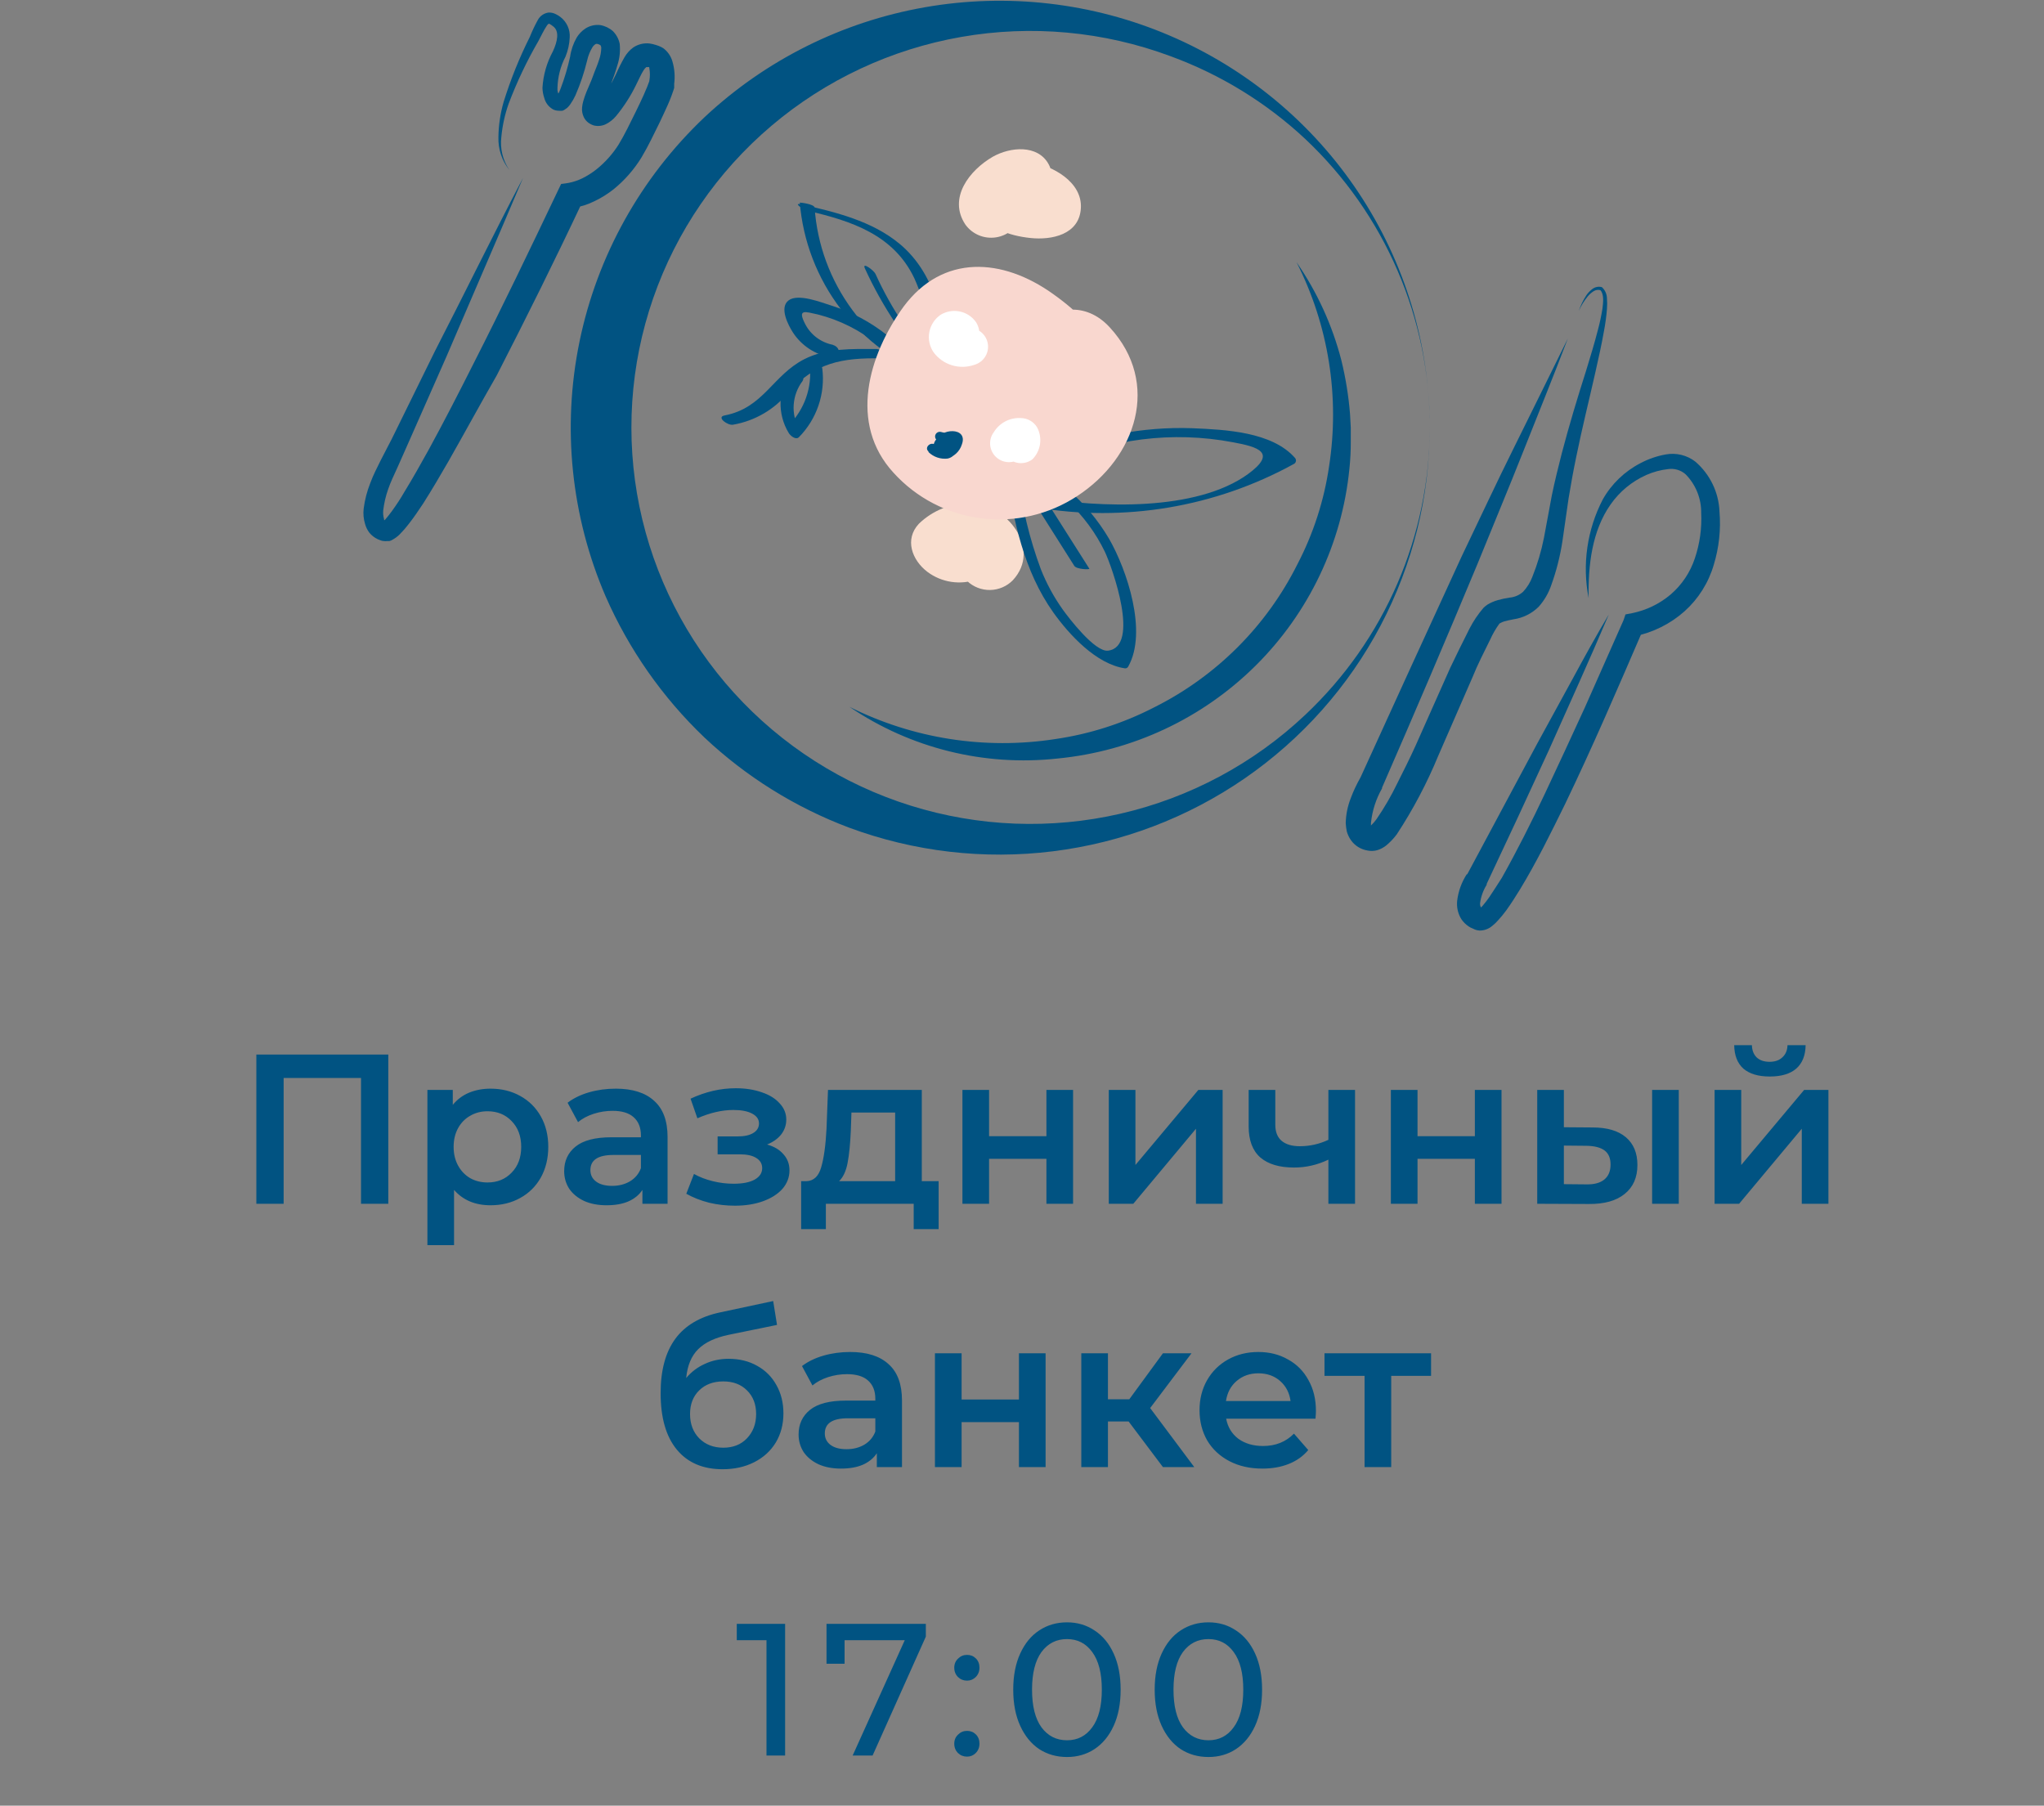 <?xml version="1.0" encoding="UTF-8"?> <svg xmlns="http://www.w3.org/2000/svg" width="163" height="144" viewBox="0 0 163 144" fill="none"><rect x="0" y="0" width="163" height="144" fill="#808080" stroke="none"/> <g clip-path="url(#clip0_2699_756)"> <path d="M80.037 12.69C79.653 12.79 79.294 12.967 78.982 13.211C78.67 13.455 78.412 13.759 78.223 14.106C78.034 14.453 77.919 14.835 77.885 15.228C77.851 15.62 77.898 16.016 78.025 16.39C78.558 18.21 80.48 18.8 82.17 18.98C83.861 19.16 86.075 18.72 86.195 16.6C86.316 14.48 83.891 13.21 82.17 12.91C81.741 12.799 81.293 12.785 80.858 12.869C80.423 12.953 80.013 13.134 79.657 13.397C79.302 13.66 79.01 13.999 78.804 14.389C78.598 14.779 78.483 15.21 78.467 15.65C78.444 16.055 78.526 16.459 78.706 16.823C78.887 17.188 79.159 17.499 79.496 17.728C79.833 17.956 80.225 18.094 80.632 18.128C81.038 18.162 81.447 18.09 81.818 17.92C83.388 17.18 84.475 14.61 83.609 13.07C82.744 11.53 80.59 11.7 79.172 12.5C77.32 13.57 75.579 15.78 76.978 17.9C77.249 18.281 77.623 18.579 78.055 18.761C78.488 18.943 78.963 19.001 79.427 18.929C79.891 18.858 80.326 18.659 80.682 18.355C81.039 18.051 81.303 17.655 81.446 17.21C82.039 15.37 79.131 14.58 78.528 16.41C78.729 15.81 79.172 16.23 79.534 16.12C79.675 16.07 79.977 15.61 80.118 15.49C80.531 15.297 80.934 15.084 81.325 14.85C81.385 14.72 80.872 14.7 80.711 14.85C80.309 15.17 80.661 15.3 80.993 15.43C81.305 15.43 81.466 15.43 81.486 15.67C81.486 15.67 81.486 15.75 81.426 15.78C81.365 15.81 82.06 15.99 82.231 16.06C82.402 16.13 82.694 16.36 82.945 16.45L83.217 16.73L83.438 16C83.07 15.961 82.699 15.961 82.331 16C81.879 15.917 81.435 15.796 81.003 15.64C80.902 15.64 80.922 15.52 80.892 15.47C80.862 15.42 81.385 15.47 80.802 15.58C82.714 15.23 81.899 12.34 79.997 12.69H80.037Z" fill="#F9DECF"></path> <path d="M76.485 42C76.022 43.49 75.851 45.17 77.119 46.33C77.612 46.803 78.273 47.062 78.958 47.051C79.642 47.039 80.295 46.759 80.772 46.27C83.096 43.75 80.278 40.21 77.421 40.12C75.874 40.104 74.383 40.697 73.275 41.77C72.108 43.02 72.732 44.67 73.949 45.6C74.512 46.024 75.173 46.301 75.872 46.404C76.571 46.507 77.285 46.434 77.948 46.191C78.61 45.948 79.201 45.543 79.664 45.013C80.128 44.483 80.45 43.846 80.6 43.16C81.013 41.27 78.105 40.47 77.682 42.36C77.541 43 77.119 43.58 76.374 43.48C76.194 43.461 76.022 43.399 75.871 43.3C75.62 43.02 75.539 43.16 75.65 43.7C76.015 43.502 76.395 43.331 76.787 43.19C77.723 42.98 77.954 43.3 78.538 43.86C78.679 44 78.487 44.86 79.151 44.08C79.279 43.662 79.37 43.234 79.423 42.8C79.997 40.95 77.079 40.16 76.515 42H76.485Z" fill="#F9DECF"></path> <path d="M63.776 16.11C64.025 19.22 65.169 22.193 67.07 24.675C68.972 27.158 71.552 29.044 74.503 30.11C74.905 30.26 75.72 30.32 74.895 30.01C72.129 28.934 69.727 27.1 67.969 24.721C66.211 22.341 65.169 19.515 64.963 16.57C64.963 16.27 63.776 16.14 63.776 16.16V16.11Z" fill="#015382"></path> <path d="M75.287 30C75.569 26.25 74.764 21.92 71.695 19.41C69.512 17.62 66.664 16.92 63.917 16.3C63.152 16.12 64.108 16.75 64.4 16.81C67.902 17.62 71.252 18.72 72.903 22.17C73.951 24.475 74.371 27.013 74.12 29.53C74.12 29.86 75.277 30.14 75.287 30V30Z" fill="#015382"></path> <path d="M68.968 21.4C70.368 24.465 72.257 27.285 74.563 29.75C75.066 30.28 75.418 29.98 74.915 29.44C72.806 27.203 71.082 24.635 69.814 21.84C69.693 21.57 68.717 20.84 68.968 21.4V21.4Z" fill="#015382"></path> <path d="M80.218 37.6C80.822 41.52 81.647 45.54 84.002 48.85C85.269 50.62 87.423 52.97 89.717 53.3C89.768 53.304 89.819 53.292 89.864 53.268C89.909 53.243 89.945 53.205 89.969 53.16C91.528 50.4 89.878 45.46 88.439 42.96C86.685 39.99 84.003 37.669 80.802 36.35C80.138 36.07 80.59 37.17 81.003 37.35C84.118 38.616 86.649 40.986 88.107 44C88.711 45.29 90.945 51.57 88.359 51.89C87.302 52.01 85.209 49.25 84.756 48.62C84.044 47.621 83.456 46.54 83.005 45.4C82.106 42.983 81.498 40.469 81.194 37.91C81.124 37.45 80.107 36.91 80.188 37.6H80.218Z" fill="#015382"></path> <path d="M81.406 38.39L85.672 45.13C85.853 45.41 86.93 45.44 86.869 45.35C85.454 43.117 84.028 40.87 82.593 38.61C82.422 38.33 81.345 38.3 81.406 38.39Z" fill="#015382"></path> <path d="M84.122 37.05C88.547 34.981 93.517 34.358 98.321 35.27C100.333 35.64 101.873 36.09 99.518 37.81C95.372 40.81 87.654 40.48 82.905 39.69C82.251 39.59 81.758 40.32 82.583 40.46C89.645 41.67 96.911 40.449 103.181 37C103.223 36.978 103.259 36.947 103.288 36.91C103.316 36.872 103.335 36.828 103.344 36.782C103.352 36.736 103.35 36.688 103.338 36.643C103.325 36.597 103.303 36.555 103.271 36.52C101.44 34.43 97.687 34.26 95.08 34.15C91.088 34.009 87.117 34.79 83.478 36.43C82.724 36.75 83.609 37.31 84.122 37.09V37.05Z" fill="#015382"></path> <path d="M69.874 27.83C67.952 27.83 65.899 27.75 64.148 28.64C61.612 29.93 60.898 32.53 57.789 33.13C57.084 33.26 58.04 33.95 58.453 33.87C60.189 33.571 61.758 32.658 62.87 31.3C64.973 28.93 67.157 28.52 70.266 28.58C71.091 28.58 70.357 27.84 69.874 27.83Z" fill="#015382"></path> <path d="M63.051 29.62C62.554 30.335 62.275 31.178 62.246 32.047C62.218 32.915 62.441 33.774 62.891 34.52C63.001 34.72 63.454 35.13 63.716 34.86C64.416 34.147 64.946 33.288 65.268 32.345C65.591 31.402 65.696 30.399 65.577 29.41C65.517 28.87 64.45 28.36 64.571 29.12C64.672 29.989 64.575 30.87 64.287 31.698C64 32.525 63.529 33.277 62.911 33.9L63.736 34.24C63.401 33.642 63.248 32.96 63.294 32.277C63.341 31.593 63.585 30.938 63.997 30.39C64.309 29.95 63.414 29.1 63.051 29.62Z" fill="#015382"></path> <path d="M66.433 27.5C65.963 27.411 65.519 27.217 65.136 26.933C64.752 26.649 64.439 26.282 64.219 25.86C63.555 24.59 64.219 24.86 65.225 25.08C66.967 25.524 68.591 26.34 69.985 27.47C70.518 27.88 71.383 27.25 70.749 26.74C69.427 25.683 67.919 24.879 66.302 24.37C65.517 24.13 63.645 23.37 62.88 23.96C62.116 24.55 62.88 25.96 63.223 26.5C63.56 27.022 64.002 27.469 64.522 27.814C65.041 28.158 65.627 28.392 66.241 28.5C67.016 28.66 67.157 27.7 66.392 27.5H66.433Z" fill="#015382"></path> <path d="M114.018 34.09C114.012 39.593 112.667 45.013 110.096 49.887C107.525 54.761 103.805 58.944 99.254 62.08C94.703 65.215 89.457 67.209 83.962 67.891C78.467 68.574 72.888 67.925 67.7 66C63.415 64.386 59.496 61.942 56.169 58.81C52.827 55.615 50.153 51.795 48.3 47.57C45.535 41.163 44.808 34.07 46.214 27.241C47.621 20.411 51.094 14.172 56.169 9.36C61.038 4.793 67.145 1.742 73.737 0.582C80.33 -0.577 87.12 0.206 93.27 2.835C99.42 5.464 104.662 9.824 108.349 15.378C112.035 20.932 114.006 27.436 114.018 34.09V34.09ZM114.018 34.09C114.027 29.787 113.151 25.528 111.445 21.573C109.739 17.618 107.238 14.051 104.096 11.09C100.995 8.19 97.336 5.942 93.34 4.48C88.019 2.498 82.262 1.967 76.665 2.944C71.069 3.921 65.838 6.369 61.516 10.035C57.194 13.7 53.938 18.449 52.087 23.788C50.236 29.127 49.858 34.861 50.991 40.394C52.124 45.927 54.728 51.058 58.532 55.253C62.335 59.448 67.2 62.555 72.62 64.249C78.04 65.944 83.818 66.166 89.353 64.891C94.888 63.616 99.979 60.891 104.096 57C107.232 54.045 109.729 50.486 111.435 46.54C113.141 42.594 114.02 38.345 114.018 34.05V34.09Z" fill="#015382"></path> <path d="M103.392 20.91C105.034 23.285 106.243 25.929 106.964 28.72C107.311 30.133 107.543 31.57 107.659 33.02L107.719 34.11V35.21C107.722 35.941 107.685 36.673 107.608 37.4C107.017 43.329 104.376 48.871 100.133 53.082C95.891 57.292 90.311 59.91 84.344 60.49C78.492 61.135 72.601 59.673 67.741 56.37C72.807 58.909 78.546 59.807 84.153 58.94C86.891 58.543 89.543 57.694 92.001 56.43C96.968 53.956 100.991 49.945 103.462 45C104.736 42.555 105.59 39.915 105.988 37.19C106.852 31.627 105.944 25.935 103.392 20.91V20.91Z" fill="#015382"></path> <path d="M41.709 14.19C39.697 18.96 37.634 23.68 35.601 28.44L32.472 35.53L31.687 37.3C31.415 37.9 31.143 38.45 30.952 39.02C30.758 39.567 30.627 40.134 30.56 40.71C30.539 40.932 30.56 41.156 30.62 41.37C30.62 41.55 30.701 41.55 30.791 41.59C30.791 41.59 30.872 41.59 30.731 41.59H30.53L30.721 41.43C30.892 41.24 31.073 41 31.254 40.76C31.606 40.27 31.948 39.76 32.26 39.21C32.925 38.13 33.548 37.01 34.172 35.89C35.4 33.64 36.577 31.35 37.734 29.05C40.069 24.46 42.303 19.8 44.517 15.15L44.748 14.67L45.322 14.59C45.709 14.517 46.084 14.393 46.438 14.22C46.83 14.025 47.201 13.79 47.545 13.52C48.251 12.958 48.857 12.282 49.336 11.52C49.799 10.76 50.262 9.8 50.695 8.92C50.916 8.47 51.127 8.03 51.329 7.58L51.611 6.92L51.731 6.6L51.782 6.46V6.43C51.782 6.43 51.782 6.43 51.782 6.54V6.44C51.842 6.109 51.842 5.771 51.782 5.44C51.782 5.32 51.711 5.3 51.782 5.35H51.832H51.711H51.54C51.45 5.35 51.54 5.35 51.54 5.35C51.454 5.425 51.379 5.513 51.319 5.61C51.138 5.89 50.956 6.31 50.735 6.75C50.301 7.647 49.76 8.49 49.125 9.26C48.898 9.531 48.617 9.753 48.3 9.91C48.011 10.046 47.685 10.081 47.374 10.01C47.208 9.96 47.051 9.882 46.911 9.78C46.762 9.666 46.642 9.519 46.559 9.35C46.44 9.108 46.392 8.838 46.418 8.57C46.434 8.404 46.464 8.24 46.509 8.08C46.582 7.822 46.67 7.568 46.77 7.32C46.962 6.85 47.143 6.48 47.294 6.05C47.445 5.62 47.646 5.19 47.767 4.79C47.884 4.469 47.945 4.131 47.948 3.79C47.941 3.726 47.92 3.665 47.887 3.61C47.823 3.565 47.752 3.531 47.676 3.51C47.621 3.491 47.56 3.491 47.505 3.51C47.398 3.575 47.309 3.664 47.243 3.77C47.044 4.098 46.901 4.456 46.821 4.83C46.591 5.774 46.282 6.698 45.895 7.59C45.78 7.842 45.642 8.083 45.483 8.31C45.435 8.381 45.381 8.448 45.322 8.51L45.221 8.61L45.05 8.73C44.991 8.771 44.926 8.805 44.859 8.83C44.755 8.841 44.65 8.841 44.547 8.83C44.397 8.829 44.249 8.795 44.114 8.73C43.937 8.632 43.782 8.499 43.659 8.339C43.536 8.179 43.448 7.996 43.4 7.8C43.312 7.542 43.264 7.272 43.259 7C43.32 5.981 43.605 4.988 44.094 4.09C44.456 3.31 44.637 2.47 44.094 2.09C44.002 2.011 43.901 1.944 43.792 1.89C43.792 1.89 43.691 1.89 43.581 2.09C43.359 2.42 43.158 2.86 42.937 3.27C42.01 4.87 41.216 6.542 40.562 8.27C40.258 9.133 40.062 10.03 39.978 10.94C39.868 11.862 40.097 12.792 40.622 13.56C40.027 12.818 39.717 11.889 39.747 10.94C39.758 9.993 39.897 9.051 40.159 8.14C40.713 6.353 41.413 4.614 42.252 2.94C42.433 2.488 42.641 2.047 42.876 1.62C42.959 1.453 43.083 1.309 43.236 1.201C43.388 1.093 43.566 1.024 43.752 1C43.951 0.992 44.149 1.037 44.325 1.13C44.457 1.193 44.582 1.27 44.698 1.36C44.946 1.553 45.143 1.803 45.271 2.089C45.399 2.375 45.454 2.688 45.432 3C45.407 3.518 45.295 4.029 45.1 4.51C44.699 5.281 44.479 6.132 44.456 7C44.434 7.238 44.498 7.475 44.637 7.67C44.637 7.67 44.637 7.67 44.537 7.67C44.49 7.66 44.442 7.66 44.396 7.67V7.67C44.415 7.648 44.432 7.625 44.446 7.6C44.552 7.442 44.636 7.27 44.698 7.09C45.015 6.257 45.271 5.401 45.462 4.53C45.538 3.992 45.716 3.473 45.986 3C46.163 2.708 46.403 2.458 46.69 2.27C47.039 2.047 47.455 1.952 47.867 2C48.241 2.066 48.589 2.232 48.873 2.48C49.148 2.754 49.337 3.102 49.417 3.48C49.478 4.06 49.416 4.646 49.236 5.2C49.095 5.69 48.914 6.2 48.773 6.57C48.632 6.94 48.431 7.49 48.28 7.89C48.211 8.089 48.157 8.293 48.119 8.5C48.069 8.64 48.119 8.84 48.059 8.59C48.027 8.522 47.978 8.464 47.918 8.42C47.877 8.385 47.829 8.361 47.777 8.35C47.696 8.319 47.606 8.319 47.525 8.35C47.617 8.282 47.699 8.202 47.767 8.11C48.307 7.434 48.763 6.695 49.125 5.91C49.325 5.452 49.55 5.004 49.799 4.57C49.974 4.265 50.21 3.999 50.494 3.79C50.879 3.528 51.348 3.414 51.812 3.47C51.983 3.495 52.151 3.535 52.315 3.59L52.526 3.66C52.652 3.71 52.773 3.77 52.889 3.84C53.244 4.103 53.502 4.476 53.623 4.9C53.792 5.478 53.84 6.083 53.764 6.68V6.56C53.768 6.613 53.768 6.667 53.764 6.72V6.78V6.87V7.01L53.694 7.23L53.553 7.63C53.462 7.89 53.351 8.13 53.251 8.37C53.039 8.85 52.818 9.31 52.597 9.78C52.134 10.71 51.731 11.59 51.148 12.57C50.555 13.532 49.803 14.387 48.924 15.1C48.47 15.46 47.977 15.768 47.455 16.02C46.896 16.305 46.294 16.497 45.674 16.59L46.479 16.02C44.275 20.71 41.971 25.34 39.606 29.95C38.288 32.24 37.05 34.53 35.762 36.79C35.118 37.91 34.454 39.04 33.75 40.15C33.387 40.7 33.015 41.25 32.592 41.79C32.372 42.078 32.134 42.352 31.878 42.61C31.709 42.78 31.516 42.925 31.304 43.04C31.225 43.093 31.137 43.131 31.043 43.15H30.872C30.785 43.16 30.697 43.16 30.61 43.15C30.509 43.145 30.41 43.121 30.318 43.08L30.117 43C29.86 42.877 29.633 42.7 29.453 42.48C29.295 42.27 29.179 42.033 29.111 41.78C28.991 41.388 28.954 40.977 29 40.57C29.09 39.864 29.269 39.172 29.533 38.51C29.654 38.19 29.785 37.88 29.936 37.57L30.369 36.69L31.244 35L34.685 28C37.05 23.4 39.304 18.77 41.709 14.19Z" fill="#015382"></path> <path d="M74.714 39.86C79.272 41.23 84.283 40.74 86.658 36.07C89.033 31.4 87.151 26.45 82.532 23.94C77.914 21.43 73.114 23.26 70.699 27.85C68.133 32.72 70.115 37.22 75.207 39.07C79.655 40.69 84.263 39.61 86.678 35.38C87.862 33.551 88.41 31.388 88.238 29.22C87.856 26.6 86.024 24.91 83.971 23.44C79.946 20.56 75.197 20.25 72.067 24.44C69.25 28.32 67.65 33.79 71.263 37.71C73.076 39.709 75.551 40.996 78.237 41.335C80.924 41.675 83.644 41.045 85.903 39.56C90.613 36.49 92.585 30.56 88.51 26.12C84.595 21.82 78.206 28.2 82.11 32.48C81.546 31.86 81.919 31.48 81.728 31.48C81.728 31.48 80.198 32.48 80.138 32.48C79.734 32.592 79.303 32.549 78.93 32.36C78.306 32.11 77.924 31.36 78.025 31.92C78.125 32.48 78.829 30.74 78.9 30.6L79.202 30.07C79.675 29.45 79.655 29.39 79.202 29.9L77.521 30C77.96 30.228 78.386 30.479 78.799 30.75L79.071 30.93C79.876 31.82 79.946 31.5 79.272 29.93C79.272 29.93 78.507 31.4 78.528 31.36C79.202 29.18 79.403 31.36 78.93 30.74C78.48 30.624 78.039 30.474 77.612 30.29C77.833 32.19 78.186 32.77 78.689 32.02C78.799 31.83 78.91 31.64 79.031 31.45C79.413 30.99 79.031 31.05 77.944 31.61L78.316 31.84C78.625 31.951 78.89 32.158 79.071 32.43L78.769 31.72C78.558 32.48 78.92 31.56 78.97 31.6C78.374 31.369 77.753 31.208 77.119 31.12C71.534 29.44 69.139 38.12 74.714 39.8V39.86Z" fill="#F9D7CF"></path> <path d="M75.841 28.47C77.25 28.47 78.678 27.13 77.853 25.72C77.552 25.274 77.088 24.96 76.56 24.845C76.031 24.729 75.478 24.821 75.016 25.1C74.541 25.424 74.215 25.922 74.11 26.484C74.004 27.047 74.127 27.628 74.452 28.1C74.813 28.587 75.321 28.946 75.902 29.126C76.483 29.306 77.107 29.297 77.682 29.1C77.874 29.047 78.053 28.958 78.21 28.837C78.367 28.715 78.498 28.564 78.596 28.392C78.694 28.221 78.757 28.031 78.782 27.835C78.806 27.639 78.792 27.44 78.739 27.25C78.686 27.06 78.596 26.881 78.474 26.726C78.352 26.57 78.2 26.439 78.027 26.342C77.854 26.244 77.664 26.182 77.466 26.157C77.269 26.133 77.069 26.148 76.877 26.2C76.696 26.2 76.676 26.25 76.807 26.2H76.596C76.686 26.28 76.807 26.29 76.897 26.4C77.572 27.27 75.579 28.59 75.116 27C75.247 26.51 75.378 26 75.499 25.54C75.277 25.8 75.71 25.42 75.841 25.43C75.441 25.43 75.057 25.588 74.774 25.869C74.491 26.151 74.332 26.532 74.332 26.93C74.339 27.325 74.501 27.703 74.782 27.982C75.064 28.262 75.443 28.422 75.841 28.43V28.47Z" fill="white"></path> <path d="M82.331 36.63C82.658 36.299 82.87 35.874 82.937 35.416C83.004 34.957 82.922 34.489 82.704 34.08C82.568 33.855 82.377 33.669 82.147 33.539C81.918 33.409 81.659 33.341 81.395 33.34C80.972 33.317 80.551 33.408 80.175 33.603C79.8 33.799 79.484 34.091 79.262 34.45C79.135 34.617 79.043 34.809 78.995 35.014C78.947 35.218 78.942 35.43 78.982 35.637C79.021 35.843 79.104 36.039 79.224 36.211C79.345 36.384 79.5 36.529 79.681 36.639C79.861 36.748 80.063 36.818 80.272 36.844C80.482 36.871 80.695 36.854 80.897 36.794C81.1 36.734 81.287 36.632 81.448 36.495C81.608 36.358 81.737 36.19 81.828 36C81.791 36.083 81.732 36.154 81.658 36.207C81.584 36.26 81.496 36.292 81.406 36.3C81.174 36.3 81.154 36.36 81.406 36.37L80.107 35.62C80.107 35.26 80.168 34.9 80.208 34.54C79.991 34.83 79.887 35.188 79.915 35.548C79.942 35.908 80.099 36.246 80.358 36.5C80.616 36.754 80.957 36.907 81.32 36.931C81.683 36.955 82.042 36.848 82.331 36.63V36.63Z" fill="white"></path> <path d="M74.04 36.05C74.239 36.245 74.48 36.394 74.745 36.484C75.01 36.574 75.291 36.603 75.569 36.57C75.749 36.534 75.915 36.446 76.046 36.318C76.177 36.19 76.267 36.026 76.306 35.848C76.345 35.669 76.331 35.483 76.265 35.312C76.199 35.142 76.085 34.994 75.936 34.887C75.787 34.78 75.61 34.718 75.426 34.71C75.243 34.701 75.06 34.746 74.902 34.839C74.743 34.931 74.616 35.068 74.534 35.231C74.452 35.395 74.421 35.579 74.442 35.76C74.468 36.001 74.588 36.222 74.776 36.375C74.964 36.529 75.206 36.602 75.448 36.58C75.742 36.52 76.013 36.382 76.234 36.181C76.456 35.981 76.619 35.725 76.706 35.44C77.23 34.01 74.915 34.13 74.623 35.21C74.592 35.33 74.59 35.455 74.615 35.575C74.641 35.696 74.694 35.809 74.771 35.906C74.848 36.003 74.947 36.081 75.059 36.133C75.171 36.186 75.294 36.212 75.418 36.21C76.052 36.15 76.223 35.39 76.193 34.87C76.192 34.813 76.178 34.758 76.152 34.707C76.126 34.656 76.089 34.612 76.043 34.578C75.998 34.543 75.945 34.519 75.889 34.507C75.834 34.496 75.776 34.496 75.72 34.51C75.494 34.536 75.264 34.515 75.046 34.45C74.95 34.423 74.847 34.436 74.76 34.485C74.674 34.533 74.61 34.614 74.583 34.71C74.556 34.806 74.569 34.908 74.618 34.994C74.667 35.08 74.749 35.144 74.845 35.17C75.195 35.27 75.563 35.291 75.921 35.23L75.438 34.87C75.452 35.028 75.435 35.188 75.388 35.34C75.378 35.251 75.334 35.17 75.265 35.112C75.196 35.055 75.108 35.026 75.018 35.031C74.928 35.036 74.844 35.075 74.782 35.14C74.72 35.205 74.686 35.291 74.686 35.38C74.686 35.469 74.72 35.555 74.782 35.62C74.844 35.685 74.928 35.724 75.018 35.729C75.108 35.734 75.196 35.705 75.265 35.648C75.334 35.59 75.378 35.509 75.388 35.42C75.459 35.34 75.459 35.26 75.579 35.19C75.7 35.12 76.032 35.04 76.052 35.11C76.072 35.18 75.7 35.66 75.599 35.71C74.935 36.06 75.277 35.1 75.519 35.47C75.76 35.84 75.368 35.83 75.167 35.78C74.95 35.731 74.749 35.628 74.583 35.48C74.211 35.18 73.677 35.7 74.05 36.01L74.04 36.05Z" fill="#015382"></path> <path d="M125.026 27C123.889 30 122.662 33 121.474 36C120.287 39 119.029 42 117.812 45C115.33 50.96 112.797 56.897 110.214 62.81V62.87C109.73 63.715 109.429 64.652 109.329 65.62C109.323 65.686 109.323 65.753 109.329 65.82C109.329 65.82 109.329 65.91 109.329 65.88C109.329 65.85 109.329 65.88 109.43 65.88C109.53 65.88 109.43 65.88 109.329 65.88C109.228 65.88 109.248 65.88 109.248 65.88C109.248 65.88 109.309 65.88 109.359 65.8C109.516 65.651 109.658 65.487 109.782 65.31C110.395 64.415 110.94 63.476 111.412 62.5C111.915 61.5 112.418 60.5 112.871 59.5L115.658 53.24C116.141 52.24 116.665 51.15 117.198 50.11C117.502 49.523 117.873 48.972 118.305 48.47C118.405 48.376 118.513 48.289 118.627 48.21C118.882 48.058 119.156 47.941 119.442 47.86C119.749 47.773 120.062 47.706 120.378 47.66C120.782 47.626 121.164 47.461 121.464 47.19C121.785 46.845 122.035 46.441 122.199 46C122.605 44.991 122.915 43.946 123.125 42.88L123.749 39.52C123.98 38.39 124.262 37.27 124.543 36.16C125.127 33.93 125.791 31.74 126.485 29.56C126.818 28.47 127.15 27.39 127.431 26.29C127.578 25.746 127.695 25.196 127.784 24.64C127.854 24.11 127.924 23.47 127.623 23.14C127.533 23.116 127.439 23.11 127.347 23.124C127.256 23.137 127.168 23.17 127.089 23.22C126.906 23.336 126.743 23.482 126.606 23.65C126.322 23.998 126.086 24.381 125.902 24.79C126.048 24.357 126.248 23.944 126.496 23.56C126.627 23.364 126.79 23.192 126.979 23.05C127.085 22.967 127.21 22.911 127.343 22.885C127.476 22.858 127.613 22.864 127.743 22.9C127.866 23.011 127.965 23.145 128.034 23.294C128.103 23.444 128.141 23.605 128.146 23.77C128.171 24.066 128.171 24.364 128.146 24.66C128.1 25.237 128.022 25.811 127.914 26.38C127.713 27.52 127.462 28.63 127.21 29.75C126.707 31.98 126.153 34.19 125.701 36.42C125.469 37.53 125.268 38.64 125.087 39.75L124.594 43.18C124.412 44.365 124.115 45.531 123.708 46.66C123.493 47.298 123.151 47.886 122.702 48.39C122.157 48.93 121.451 49.281 120.69 49.39C120.388 49.45 120.136 49.5 119.945 49.56C119.854 49.587 119.766 49.624 119.683 49.67L119.573 49.73C119.285 50.127 119.038 50.553 118.838 51C118.345 52 117.832 53 117.429 54L114.692 60.28C113.792 62.462 112.687 64.554 111.392 66.53C111.182 66.814 110.942 67.076 110.677 67.31C110.5 67.476 110.296 67.611 110.074 67.71C109.759 67.855 109.407 67.897 109.067 67.83C108.799 67.788 108.543 67.693 108.313 67.551C108.083 67.408 107.884 67.221 107.729 67C107.578 66.784 107.466 66.544 107.397 66.29C107.356 66.079 107.33 65.865 107.316 65.65C107.33 64.965 107.467 64.288 107.719 63.65C107.932 63.08 108.191 62.528 108.494 62V62C111.177 56.107 113.86 50.243 116.544 44.41C117.942 41.5 119.301 38.57 120.74 35.68C122.179 32.79 123.588 29.9 125.026 27Z" fill="#015382"></path> <path d="M128.297 49C127.522 50.82 126.737 52.62 125.932 54.42L123.517 59.82C121.887 63.38 120.233 66.937 118.556 70.49V70.56C118.283 70.999 118.105 71.489 118.033 72C118.014 72.128 118.039 72.258 118.103 72.37L118.194 72.44C118.194 72.44 118.254 72.44 118.285 72.44C118.315 72.44 118.456 72.44 118.194 72.44C117.932 72.44 117.983 72.5 118.023 72.44C118.108 72.371 118.185 72.294 118.254 72.21C118.437 71.996 118.609 71.772 118.768 71.54C119.1 71.05 119.422 70.54 119.774 69.99C120.991 67.82 122.128 65.56 123.205 63.28C124.282 61 125.338 58.7 126.395 56.4L129.474 49.45L129.625 49L130.148 48.9C131.285 48.669 132.344 48.157 133.227 47.41C134.123 46.639 134.791 45.64 135.159 44.52C135.552 43.355 135.722 42.127 135.663 40.9C135.675 39.754 135.23 38.65 134.425 37.83C134.237 37.662 134.014 37.538 133.773 37.465C133.531 37.393 133.276 37.374 133.026 37.41C132.425 37.476 131.838 37.635 131.285 37.88C130.138 38.391 129.154 39.203 128.438 40.23C126.958 42.33 126.636 45.07 126.687 47.7C126.162 45.025 126.559 42.253 127.814 39.83C128.513 38.591 129.563 37.583 130.833 36.93C131.463 36.597 132.142 36.364 132.845 36.24C133.254 36.166 133.674 36.178 134.078 36.277C134.482 36.375 134.861 36.557 135.19 36.81C135.771 37.309 136.243 37.922 136.575 38.61C136.908 39.298 137.094 40.047 137.122 40.81C137.239 42.233 137.086 43.664 136.669 45.03C136.254 46.462 135.446 47.75 134.334 48.75C133.196 49.761 131.806 50.451 130.309 50.75L131.034 50.2C129.021 54.87 127.009 59.55 124.805 64.13C123.678 66.42 122.561 68.71 121.213 70.93C120.871 71.49 120.518 72.04 120.126 72.59C119.917 72.876 119.692 73.15 119.452 73.41C119.313 73.566 119.162 73.709 118.999 73.84C118.72 74.08 118.362 74.212 117.993 74.21C117.802 74.199 117.616 74.144 117.449 74.05C117.331 74.009 117.219 73.952 117.117 73.88C116.887 73.726 116.689 73.529 116.534 73.3C116.265 72.863 116.148 72.35 116.202 71.84C116.293 71.073 116.561 70.337 116.987 69.69V69.76C118.858 66.267 120.723 62.783 122.581 59.31L125.419 54.12C126.355 52.39 127.311 50.66 128.297 49Z" fill="#015382"></path> </g> <path d="M62.609 129.5V140H61.124V130.805H58.754V129.5H62.609ZM73.831 129.5V130.52L69.586 140H67.996L72.151 130.805H67.351V132.68H65.911V129.5H73.831ZM77.118 134.03C76.838 134.03 76.598 133.935 76.398 133.745C76.198 133.545 76.098 133.295 76.098 132.995C76.098 132.705 76.198 132.465 76.398 132.275C76.598 132.075 76.838 131.975 77.118 131.975C77.398 131.975 77.633 132.07 77.823 132.26C78.013 132.45 78.108 132.695 78.108 132.995C78.108 133.295 78.008 133.545 77.808 133.745C77.618 133.935 77.388 134.03 77.118 134.03ZM77.118 140.09C76.838 140.09 76.598 139.995 76.398 139.805C76.198 139.605 76.098 139.355 76.098 139.055C76.098 138.765 76.198 138.525 76.398 138.335C76.598 138.135 76.838 138.035 77.118 138.035C77.398 138.035 77.633 138.13 77.823 138.32C78.013 138.51 78.108 138.755 78.108 139.055C78.108 139.355 78.008 139.605 77.808 139.805C77.618 139.995 77.388 140.09 77.118 140.09ZM85.091 140.12C84.261 140.12 83.521 139.91 82.871 139.49C82.231 139.06 81.726 138.44 81.356 137.63C80.986 136.82 80.801 135.86 80.801 134.75C80.801 133.64 80.986 132.68 81.356 131.87C81.726 131.06 82.231 130.445 82.871 130.025C83.521 129.595 84.261 129.38 85.091 129.38C85.911 129.38 86.641 129.595 87.281 130.025C87.931 130.445 88.441 131.06 88.811 131.87C89.181 132.68 89.366 133.64 89.366 134.75C89.366 135.86 89.181 136.82 88.811 137.63C88.441 138.44 87.931 139.06 87.281 139.49C86.641 139.91 85.911 140.12 85.091 140.12ZM85.091 138.785C85.931 138.785 86.601 138.44 87.101 137.75C87.611 137.06 87.866 136.06 87.866 134.75C87.866 133.44 87.611 132.44 87.101 131.75C86.601 131.06 85.931 130.715 85.091 130.715C84.241 130.715 83.561 131.06 83.051 131.75C82.551 132.44 82.301 133.44 82.301 134.75C82.301 136.06 82.551 137.06 83.051 137.75C83.561 138.44 84.241 138.785 85.091 138.785ZM96.371 140.12C95.541 140.12 94.801 139.91 94.151 139.49C93.511 139.06 93.006 138.44 92.636 137.63C92.266 136.82 92.081 135.86 92.081 134.75C92.081 133.64 92.266 132.68 92.636 131.87C93.006 131.06 93.511 130.445 94.151 130.025C94.801 129.595 95.541 129.38 96.371 129.38C97.191 129.38 97.921 129.595 98.561 130.025C99.211 130.445 99.721 131.06 100.091 131.87C100.461 132.68 100.646 133.64 100.646 134.75C100.646 135.86 100.461 136.82 100.091 137.63C99.721 138.44 99.211 139.06 98.561 139.49C97.921 139.91 97.191 140.12 96.371 140.12ZM96.371 138.785C97.211 138.785 97.881 138.44 98.381 137.75C98.891 137.06 99.146 136.06 99.146 134.75C99.146 133.44 98.891 132.44 98.381 131.75C97.881 131.06 97.211 130.715 96.371 130.715C95.521 130.715 94.841 131.06 94.331 131.75C93.831 132.44 93.581 133.44 93.581 134.75C93.581 136.06 93.831 137.06 94.331 137.75C94.841 138.44 95.521 138.785 96.371 138.785Z" fill="#015382"></path> <path d="M30.966 84.1V96H28.79V85.97H22.619V96H20.443V84.1H30.966ZM39.116 86.82C40 86.82 40.787 87.013 41.479 87.398C42.181 87.783 42.731 88.327 43.128 89.03C43.524 89.733 43.723 90.543 43.723 91.461C43.723 92.379 43.524 93.195 43.128 93.909C42.731 94.612 42.181 95.156 41.479 95.541C40.787 95.926 40 96.119 39.116 96.119C37.892 96.119 36.923 95.711 36.209 94.895V99.298H34.084V86.922H36.107V88.112C36.458 87.681 36.889 87.358 37.399 87.143C37.92 86.928 38.492 86.82 39.116 86.82ZM38.878 94.3C39.66 94.3 40.3 94.039 40.799 93.518C41.309 92.997 41.564 92.311 41.564 91.461C41.564 90.611 41.309 89.925 40.799 89.404C40.3 88.883 39.66 88.622 38.878 88.622C38.368 88.622 37.909 88.741 37.501 88.979C37.093 89.206 36.77 89.534 36.532 89.965C36.294 90.396 36.175 90.894 36.175 91.461C36.175 92.028 36.294 92.526 36.532 92.957C36.77 93.388 37.093 93.722 37.501 93.96C37.909 94.187 38.368 94.3 38.878 94.3ZM49.105 86.82C50.442 86.82 51.462 87.143 52.164 87.789C52.879 88.424 53.236 89.387 53.236 90.679V96H51.23V94.895C50.969 95.292 50.595 95.598 50.108 95.813C49.632 96.017 49.053 96.119 48.373 96.119C47.694 96.119 47.099 96.006 46.589 95.779C46.078 95.541 45.682 95.218 45.398 94.81C45.127 94.391 44.99 93.92 44.99 93.399C44.99 92.583 45.291 91.931 45.892 91.444C46.504 90.945 47.461 90.696 48.764 90.696H51.111V90.56C51.111 89.925 50.918 89.438 50.532 89.098C50.158 88.758 49.597 88.588 48.849 88.588C48.34 88.588 47.835 88.667 47.337 88.826C46.849 88.985 46.435 89.206 46.096 89.489L45.263 87.942C45.739 87.579 46.311 87.302 46.98 87.109C47.648 86.916 48.356 86.82 49.105 86.82ZM48.816 94.572C49.348 94.572 49.819 94.453 50.227 94.215C50.646 93.966 50.941 93.614 51.111 93.161V92.107H48.917C47.694 92.107 47.081 92.509 47.081 93.314C47.081 93.699 47.234 94.005 47.541 94.232C47.846 94.459 48.272 94.572 48.816 94.572ZM61.172 91.274C61.739 91.433 62.175 91.693 62.481 92.056C62.798 92.407 62.957 92.832 62.957 93.331C62.957 93.886 62.77 94.379 62.396 94.81C62.022 95.229 61.506 95.558 60.849 95.796C60.191 96.034 59.444 96.153 58.605 96.153C57.902 96.153 57.217 96.074 56.548 95.915C55.879 95.745 55.273 95.507 54.729 95.201L55.341 93.62C55.783 93.869 56.282 94.062 56.837 94.198C57.392 94.334 57.947 94.402 58.503 94.402C59.217 94.402 59.772 94.294 60.169 94.079C60.577 93.852 60.781 93.546 60.781 93.161C60.781 92.81 60.622 92.538 60.305 92.345C59.999 92.152 59.562 92.056 58.996 92.056H57.228V90.628H58.826C59.358 90.628 59.772 90.537 60.067 90.356C60.373 90.175 60.526 89.92 60.526 89.591C60.526 89.262 60.344 89.002 59.982 88.809C59.619 88.616 59.12 88.52 58.486 88.52C57.579 88.52 56.621 88.741 55.613 89.183L55.069 87.619C56.259 87.064 57.46 86.786 58.673 86.786C59.444 86.786 60.135 86.894 60.747 87.109C61.359 87.313 61.835 87.608 62.175 87.993C62.526 88.367 62.702 88.798 62.702 89.285C62.702 89.727 62.566 90.124 62.294 90.475C62.022 90.815 61.648 91.081 61.172 91.274ZM74.852 94.198V98.023H72.863V96H65.859V98.023H63.887V94.198H64.312C64.89 94.175 65.281 93.807 65.485 93.093C65.7 92.368 65.842 91.348 65.91 90.033L66.029 86.922H73.509V94.198H74.852ZM67.848 90.186C67.803 91.229 67.718 92.079 67.593 92.736C67.468 93.393 67.242 93.881 66.913 94.198H71.384V88.724H67.899L67.848 90.186ZM76.75 86.922H78.875V90.611H83.448V86.922H85.573V96H83.448V92.413H78.875V96H76.75V86.922ZM88.421 86.922H90.546V92.906L95.561 86.922H97.499V96H95.374V90.016L90.376 96H88.421V86.922ZM108.058 86.922V96H105.933V92.481C105.061 92.9 104.148 93.11 103.196 93.11C102.029 93.11 101.134 92.844 100.51 92.311C99.887 91.767 99.575 90.94 99.575 89.829V86.922H101.7V89.693C101.7 90.271 101.87 90.702 102.21 90.985C102.55 91.268 103.032 91.41 103.655 91.41C104.449 91.41 105.208 91.24 105.933 90.9V86.922H108.058ZM110.916 86.922H113.041V90.611H117.614V86.922H119.739V96H117.614V92.413H113.041V96H110.916V86.922ZM127.007 89.914C128.163 89.914 129.047 90.175 129.659 90.696C130.271 91.217 130.577 91.954 130.577 92.906C130.577 93.903 130.237 94.674 129.557 95.218C128.888 95.762 127.936 96.028 126.701 96.017L122.587 96V86.922H124.712V89.897L127.007 89.914ZM131.75 86.922H133.875V96H131.75V86.922ZM126.514 94.453C127.137 94.464 127.613 94.334 127.942 94.062C128.27 93.79 128.435 93.393 128.435 92.872C128.435 92.362 128.276 91.988 127.959 91.75C127.641 91.512 127.16 91.387 126.514 91.376L124.712 91.359V94.436L126.514 94.453ZM136.731 86.922H138.856V92.906L143.871 86.922H145.809V96H143.684V90.016L138.686 96H136.731V86.922ZM141.134 85.851C140.216 85.851 139.514 85.641 139.026 85.222C138.55 84.791 138.307 84.168 138.295 83.352H139.706C139.718 83.76 139.842 84.083 140.08 84.321C140.33 84.559 140.675 84.678 141.117 84.678C141.548 84.678 141.888 84.559 142.137 84.321C142.398 84.083 142.534 83.76 142.545 83.352H143.99C143.979 84.168 143.73 84.791 143.242 85.222C142.755 85.641 142.052 85.851 141.134 85.851ZM58.105 108.364C58.967 108.364 59.726 108.551 60.383 108.925C61.041 109.288 61.55 109.798 61.913 110.455C62.287 111.112 62.474 111.866 62.474 112.716C62.474 113.589 62.27 114.365 61.862 115.045C61.454 115.714 60.882 116.235 60.145 116.609C59.408 116.983 58.57 117.17 57.629 117.17C56.054 117.17 54.836 116.649 53.974 115.606C53.113 114.563 52.682 113.062 52.682 111.101C52.682 109.276 53.073 107.831 53.855 106.766C54.637 105.701 55.833 104.998 57.442 104.658L61.658 103.757L61.964 105.661L58.139 106.443C57.04 106.67 56.218 107.055 55.674 107.599C55.13 108.143 54.813 108.908 54.722 109.894C55.13 109.407 55.623 109.033 56.201 108.772C56.779 108.5 57.414 108.364 58.105 108.364ZM57.68 115.453C58.462 115.453 59.091 115.204 59.567 114.705C60.054 114.195 60.298 113.549 60.298 112.767C60.298 111.985 60.054 111.356 59.567 110.88C59.091 110.404 58.462 110.166 57.68 110.166C56.887 110.166 56.246 110.404 55.759 110.88C55.272 111.356 55.028 111.985 55.028 112.767C55.028 113.56 55.272 114.206 55.759 114.705C56.258 115.204 56.898 115.453 57.68 115.453ZM67.798 107.82C69.135 107.82 70.155 108.143 70.858 108.789C71.572 109.424 71.929 110.387 71.929 111.679V117H69.923V115.895C69.662 116.292 69.288 116.598 68.801 116.813C68.325 117.017 67.747 117.119 67.067 117.119C66.387 117.119 65.792 117.006 65.282 116.779C64.772 116.541 64.375 116.218 64.092 115.81C63.82 115.391 63.684 114.92 63.684 114.399C63.684 113.583 63.984 112.931 64.585 112.444C65.197 111.945 66.154 111.696 67.458 111.696H69.804V111.56C69.804 110.925 69.611 110.438 69.226 110.098C68.852 109.758 68.291 109.588 67.543 109.588C67.033 109.588 66.528 109.667 66.03 109.826C65.543 109.985 65.129 110.206 64.789 110.489L63.956 108.942C64.432 108.579 65.004 108.302 65.673 108.109C66.341 107.916 67.05 107.82 67.798 107.82ZM67.509 115.572C68.041 115.572 68.512 115.453 68.92 115.215C69.339 114.966 69.634 114.614 69.804 114.161V113.107H67.611C66.387 113.107 65.775 113.509 65.775 114.314C65.775 114.699 65.928 115.005 66.234 115.232C66.54 115.459 66.965 115.572 67.509 115.572ZM74.558 107.922H76.683V111.611H81.256V107.922H83.381V117H81.256V113.413H76.683V117H74.558V107.922ZM90.003 113.362H88.354V117H86.229V107.922H88.354V111.594H90.054L92.74 107.922H95.018L91.72 112.291L95.239 117H92.74L90.003 113.362ZM104.939 112.512C104.939 112.659 104.928 112.869 104.905 113.141H97.782C97.907 113.81 98.23 114.342 98.751 114.739C99.284 115.124 99.941 115.317 100.723 115.317C101.721 115.317 102.542 114.988 103.188 114.331L104.327 115.64C103.919 116.127 103.404 116.496 102.78 116.745C102.157 116.994 101.454 117.119 100.672 117.119C99.675 117.119 98.797 116.921 98.037 116.524C97.278 116.127 96.689 115.578 96.269 114.875C95.861 114.161 95.657 113.356 95.657 112.461C95.657 111.577 95.856 110.784 96.252 110.081C96.66 109.367 97.221 108.812 97.935 108.415C98.649 108.018 99.454 107.82 100.349 107.82C101.233 107.82 102.021 108.018 102.712 108.415C103.415 108.8 103.959 109.35 104.344 110.064C104.741 110.767 104.939 111.583 104.939 112.512ZM100.349 109.52C99.669 109.52 99.091 109.724 98.615 110.132C98.151 110.529 97.867 111.061 97.765 111.73H102.916C102.826 111.073 102.548 110.54 102.083 110.132C101.619 109.724 101.041 109.52 100.349 109.52ZM114.122 109.724H110.943V117H108.818V109.724H105.622V107.922H114.122V109.724Z" fill="#015382"></path> <defs> <clipPath id="clip0_2699_756"> <rect width="108.242" height="74.21" fill="white" transform="translate(29)"></rect> </clipPath> </defs> </svg> 
